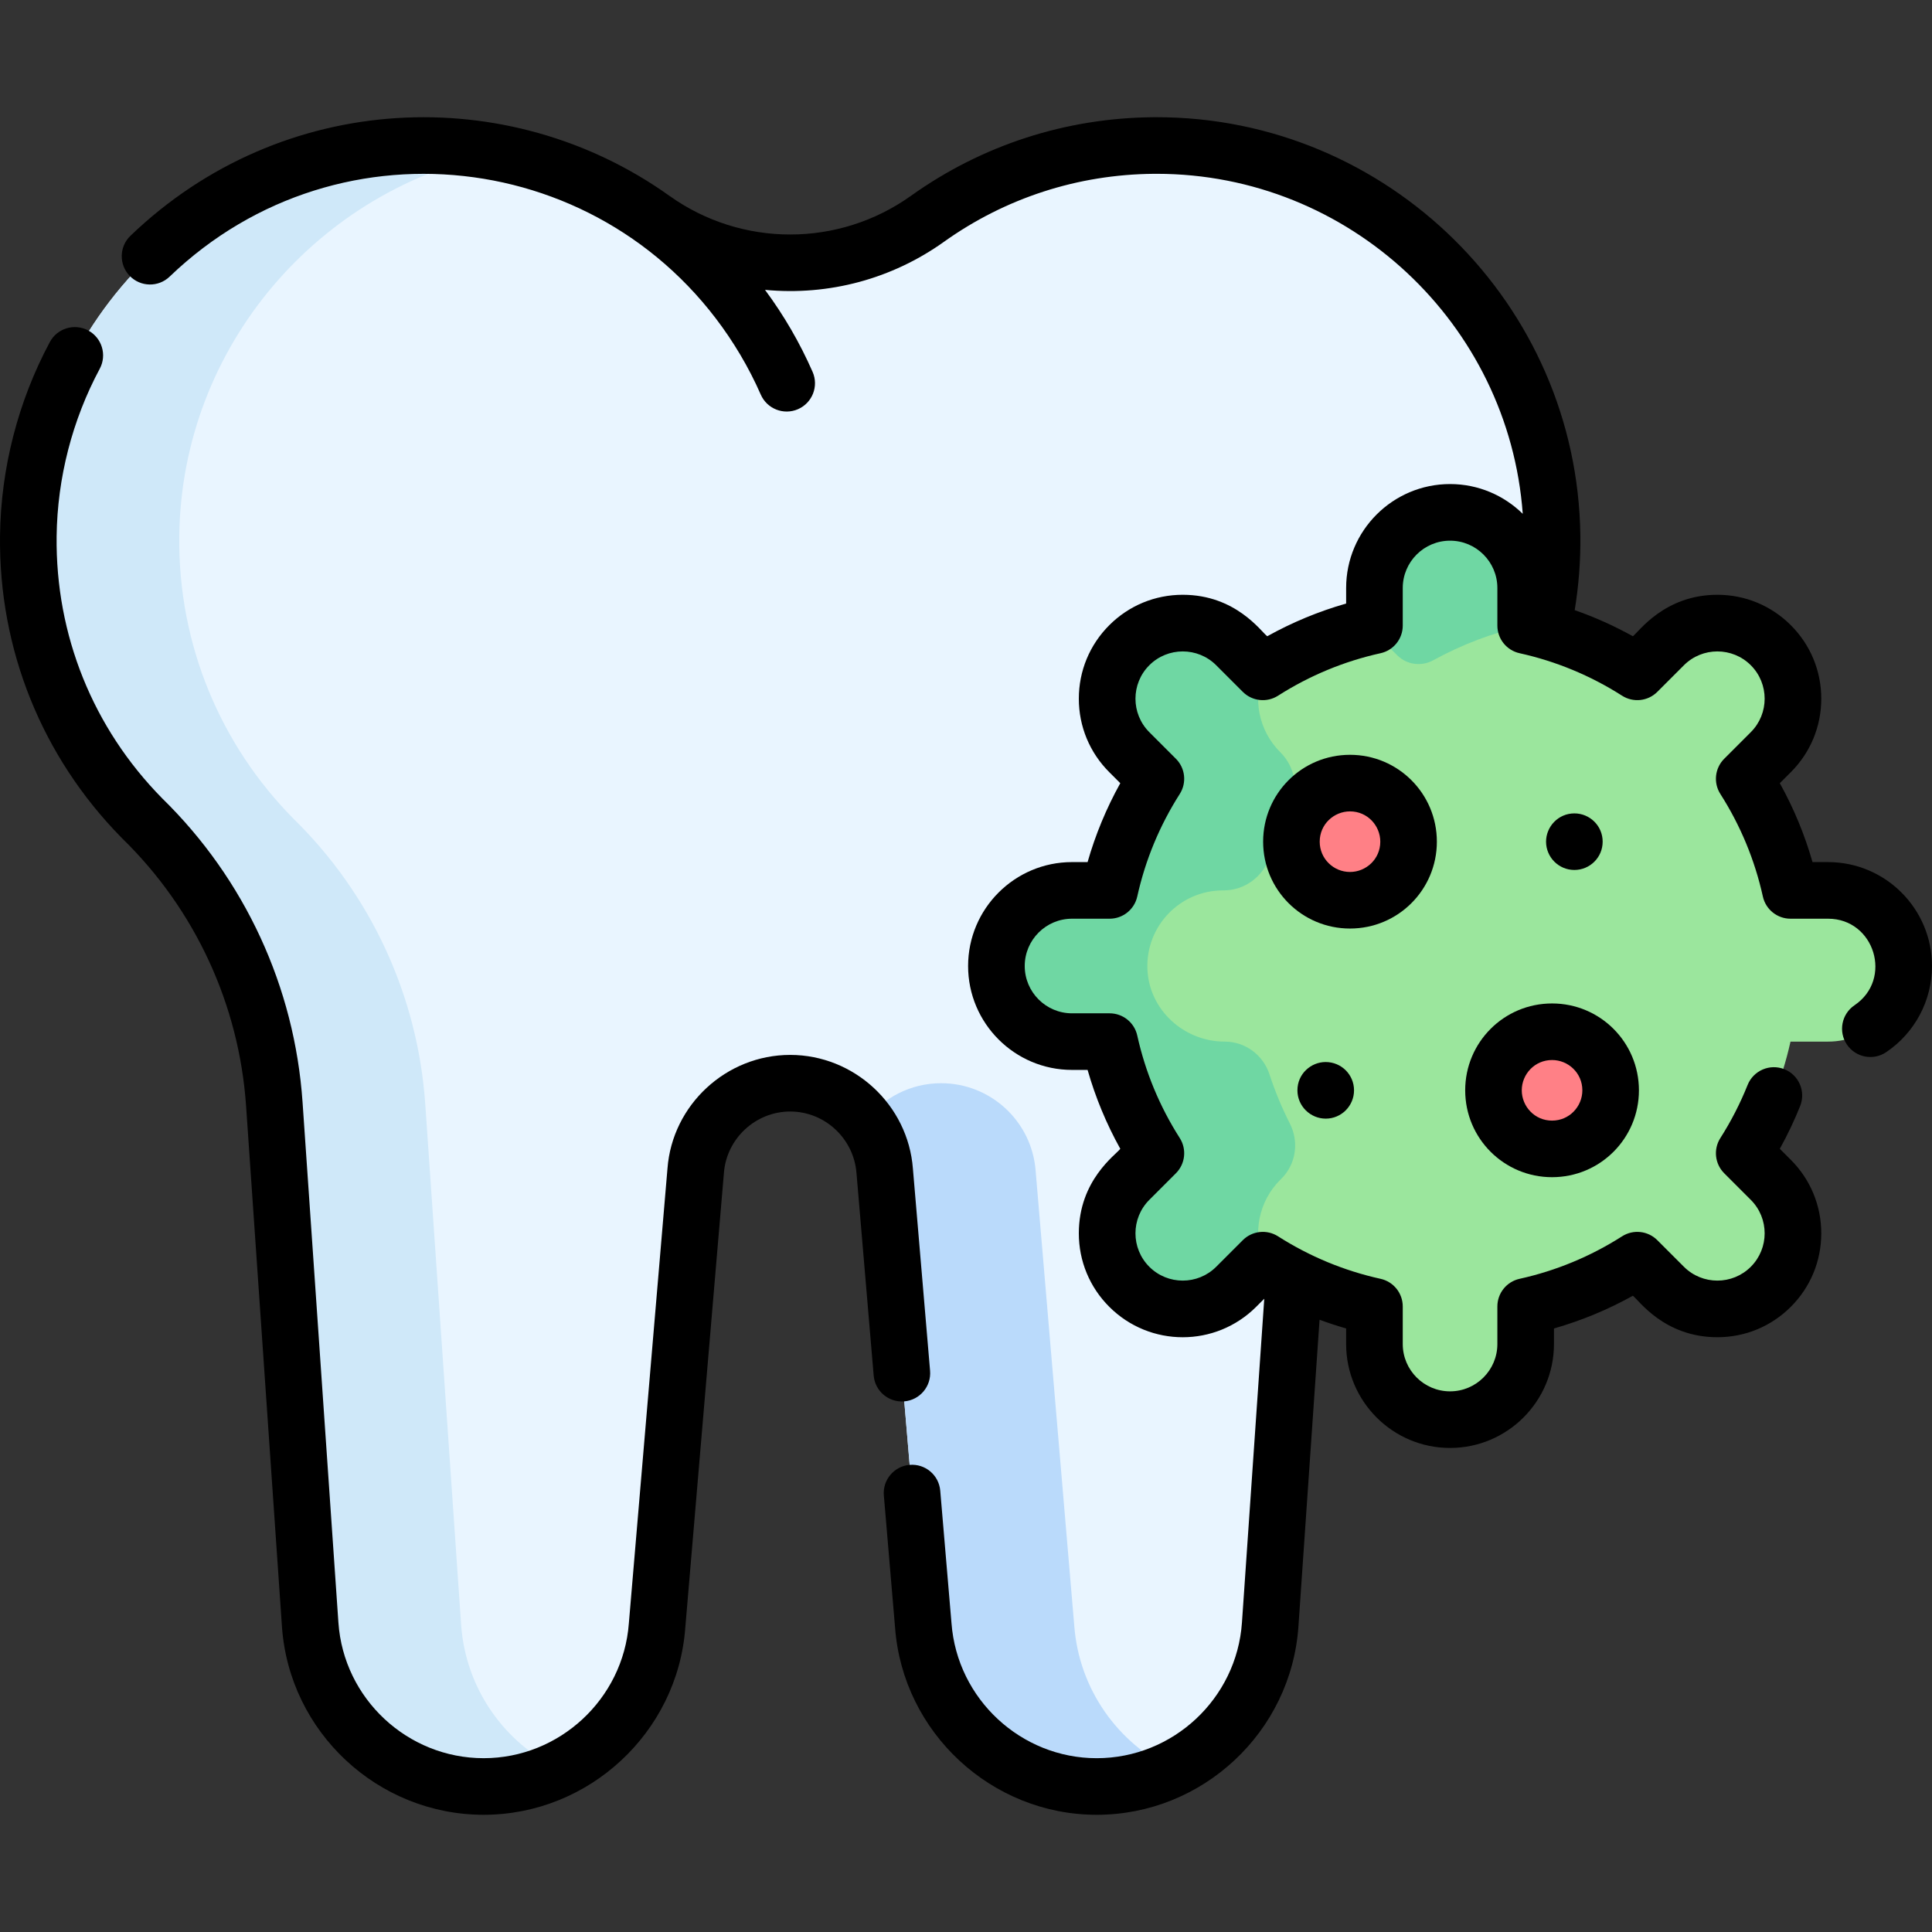 <svg id="Capa_1" enable-background="new 0 0 511.996 511.996" height="512" viewBox="0 0 511.996 511.996" width="512" xmlns="http://www.w3.org/2000/svg"><rect x="0" y="0" width="511.996" height="511.996" fill="#333333" stroke="none"/><g><g><path d="m305.661 38.565c-22.323.185-42.975 7.355-59.886 19.43-21.746 15.527-50.993 15.527-72.738 0-16.911-12.075-37.563-19.245-59.886-19.43-57.425-.476-104.942 46.031-105.643 103.454-.356 29.159 11.215 55.608 30.125 74.807l-.002.001c20.604 20.087 33.087 47.06 35.065 75.767l9.504 137.927c1.665 24.164 21.752 42.914 45.973 42.914 24.109 0 44.142-18.582 45.952-42.623l10.236-120.52c.986-13.103 11.905-23.231 25.045-23.231 13.14 0 24.059 10.128 25.045 23.231l10.236 120.52c1.81 24.041 21.843 42.623 45.952 42.623 24.221 0 44.308-18.751 45.973-42.914l9.503-137.929c1.978-28.706 14.46-55.678 35.062-75.765 18.91-19.199 30.481-45.648 30.125-74.807-.699-57.423-48.216-103.931-105.641-103.455z" fill="#e9f5ff"/><g><path d="m284.688 430.812-10.236-120.52c-.986-13.103-11.905-23.231-25.045-23.231-8.124 0-15.396 3.875-20 9.928 2.842 3.737 4.669 8.302 5.045 13.303l10.236 120.52c1.81 24.041 21.843 42.623 45.952 42.623 7.152 0 13.937-1.646 20-4.572-14.383-6.941-24.679-21.14-25.952-38.051z" fill="#badafb"/><path d="m122.2 430.521-9.503-137.926c-1.978-28.707-14.461-55.68-35.065-75.767l.002-.001c-18.91-19.199-30.481-45.648-30.125-74.807.614-50.295 37.143-92.214 84.787-101.527-6.205-1.202-12.6-1.873-19.144-1.927-57.426-.477-104.943 46.03-105.644 103.453-.356 29.159 11.215 55.608 30.125 74.807l-.002.001c20.604 20.087 33.087 47.06 35.065 75.767l9.504 137.927c1.665 24.164 21.752 42.914 45.973 42.914 7.15 0 13.936-1.645 20-4.572-14.472-6.984-24.8-21.314-25.973-38.342z" fill="#cfe8f9"/></g><g><path d="m504.496 255.998c0-11.066-8.971-20.037-20.037-20.037h-9.961c-2.36-10.673-6.565-20.652-12.263-29.586l7.05-7.05c7.825-7.825 7.825-20.511 0-28.336-7.825-7.825-20.511-7.825-28.336 0l-7.05 7.05c-8.934-5.699-18.913-9.904-29.586-12.263v-9.961c0-11.066-8.971-20.037-20.037-20.037-11.066 0-20.037 8.971-20.037 20.037v9.961c-10.673 2.36-20.652 6.565-29.586 12.263l-7.05-7.05c-7.825-7.825-20.511-7.825-28.336 0-7.825 7.825-7.825 20.511 0 28.336l7.05 7.05c-5.699 8.934-9.904 18.913-12.263 29.586h-9.961c-11.066 0-20.037 8.971-20.037 20.037 0 11.066 8.971 20.037 20.037 20.037h9.961c2.36 10.673 6.565 20.652 12.263 29.586l-7.05 7.05c-7.825 7.825-7.825 20.511 0 28.336 7.825 7.825 20.511 7.825 28.336 0l7.05-7.05c8.934 5.699 18.913 9.904 29.586 12.263v9.961c0 11.066 8.971 20.037 20.037 20.037 11.066 0 20.037-8.971 20.037-20.037v-9.961c10.673-2.36 20.652-6.565 29.586-12.263l7.05 7.05c7.825 7.825 20.511 7.825 28.336 0 7.825-7.825 7.825-20.511 0-28.336l-7.05-7.05c5.699-8.934 9.904-18.913 12.263-29.586h9.961c11.067 0 20.037-8.971 20.037-20.037z" fill="#9be69d"/><g><path d="m367.605 170.99 2.652 2.652c2.53 2.53 6.422 3.062 9.557 1.338 7.56-4.158 15.765-7.288 24.426-9.203v-9.961c0-.245.028-.482.037-.725-.383-10.685-9.11-19.244-19.873-19.311-11.091-.069-20.163 9.454-20.163 20.546v9.452c-1.105.244-2.198.52-3.287.804 2.42.976 4.688 2.445 6.651 4.408z" fill="#6fd7a3"/><path d="m339.268 312.67.342-.342c3.843-3.843 4.689-9.707 2.228-14.553-2.122-4.178-3.935-8.54-5.41-13.054-1.684-5.155-6.431-8.686-11.854-8.686-10.865 0-20.118-8.448-20.504-19.306-.405-11.399 8.715-20.767 20.024-20.767h.181c5.601 0 10.489-3.651 12.246-8.97 1.451-4.392 3.222-8.638 5.286-12.71 2.508-4.948 1.454-10.962-2.469-14.885l-.071-.071c-5.77-5.77-7.27-14.179-4.531-21.337-.027.017-.056.033-.083.051l-7.05-7.05c-7.825-7.825-20.511-7.825-28.336 0-7.825 7.825-7.825 20.511 0 28.336l7.05 7.05c-5.699 8.934-9.904 18.913-12.263 29.586h-9.481c-10.865 0-20.118 8.448-20.504 19.306-.405 11.399 8.715 20.767 20.024 20.767h9.961c2.36 10.673 6.565 20.652 12.263 29.586l-6.71 6.71c-7.682 7.682-8.252 20.199-.847 28.15 7.774 8.347 20.847 8.522 28.843.526l7.05-7.05c.027.017.056.033.083.051-2.738-7.159-1.237-15.568 4.532-21.338z" fill="#6fd7a3"/><path d="m447.6 345.416c7.231 2.922 15.822 1.453 21.684-4.41 2.055-2.055 3.556-4.449 4.531-6.999-7.986 5.083-16.811 8.963-26.215 11.409z" fill="#aed630"/></g><g fill="#ff8086"><circle cx="357.76" cy="223.051" r="15.531"/><circle cx="411.31" cy="288.944" r="15.531"/></g></g></g><g><path d="m239.64 371.377c4.127-.351 7.189-3.98 6.838-8.108l-4.548-53.541c-1.273-16.917-15.56-30.168-32.524-30.168s-31.251 13.251-32.519 30.096l-10.242 120.592c-1.506 20.011-18.406 35.686-38.473 35.686-20.195 0-37.102-15.782-38.49-35.93l-9.503-137.926c-2.104-30.528-15.305-59.106-37.182-80.495-.007-.007-.014-.014-.021-.021-18.355-18.636-28.288-43.302-27.969-69.453.188-15.437 4.14-30.785 11.427-44.386 1.956-3.651.582-8.197-3.069-10.153-3.65-1.954-8.196-.583-10.153 3.069-8.42 15.715-12.986 33.45-13.204 51.287-.367 30.124 11.05 58.538 32.154 80.032.076.081.154.161.234.238 19.309 18.825 30.964 44.009 32.818 70.913l9.503 137.926c1.928 27.98 25.409 49.899 53.456 49.899 27.869 0 51.339-21.77 53.425-49.488l10.242-120.592c.688-9.137 8.404-16.294 17.566-16.294s16.879 7.157 17.572 16.366l4.554 53.612c.35 4.127 3.97 7.181 8.108 6.839z"/><path d="m484.46 228.461h-4.127c-2.081-7.281-4.982-14.279-8.668-20.909l2.923-2.923c5.201-5.201 8.065-12.116 8.065-19.471s-2.864-14.271-8.065-19.471c-5.201-5.201-12.116-8.065-19.471-8.065-14.068 0-20.849 9.86-22.395 10.989-4.945-2.749-10.094-5.06-15.413-6.921 1.07-6.503 1.575-13.123 1.494-19.761-.749-61.329-51.016-110.867-112.262-110.867-.312 0-.63.001-.942.004-23.176.191-45.37 7.393-64.182 20.825-19.147 13.671-44.875 13.671-64.022 0-42.674-30.47-102.7-27.972-142.83 10.599-2.986 2.871-3.08 7.618-.21 10.604 2.871 2.987 7.619 3.081 10.604.21 45.397-43.635 119.053-33.468 151.213 20.688 2.021 3.403 3.851 6.964 5.438 10.583 1.659 3.781 6.077 5.524 9.881 3.855 3.793-1.664 5.519-6.088 3.855-9.881-3.38-7.704-7.579-14.94-12.611-21.736 17.008 1.621 33.74-2.964 47.397-12.715 16.29-11.631 35.513-17.868 55.59-18.034.274-.002.543-.003.816-.003 51.065 0 93.321 39.757 97.004 90.106-4.97-4.875-11.772-7.889-19.267-7.889-15.184 0-27.537 12.353-27.537 27.537v4.127c-7.281 2.081-14.279 4.982-20.909 8.668-1.567-1.145-8.28-10.989-22.395-10.989-7.355 0-14.271 2.864-19.471 8.065-5.201 5.201-8.065 12.116-8.065 19.471s2.864 14.271 8.065 19.471l2.923 2.923c-3.686 6.63-6.587 13.628-8.668 20.909h-4.127c-15.184 0-27.537 12.353-27.537 27.537s12.353 27.537 27.537 27.537h4.127c2.081 7.281 4.982 14.279 8.668 20.909-1.145 1.567-10.989 8.28-10.989 22.395 0 7.355 2.864 14.271 8.065 19.471 10.76 10.761 28.18 10.763 38.942 0l2.136-2.136-5.914 85.832c-1.388 20.148-18.295 35.93-38.491 35.93-20.067 0-36.967-15.675-38.479-35.758l-2.984-35.139c-.35-4.127-3.975-7.183-8.108-6.838-4.127.351-7.189 3.98-6.838 8.108l2.979 35.067c2.092 27.791 25.562 49.56 53.431 49.56 28.047 0 51.527-21.918 53.456-49.899l5.601-81.294c2.317.854 4.664 1.631 7.044 2.312v4.127c0 15.184 12.353 27.537 27.537 27.537s27.537-12.353 27.537-27.537v-4.127c7.281-2.081 14.279-4.982 20.909-8.668 1.567 1.145 8.28 10.989 22.395 10.989 7.355 0 14.271-2.864 19.471-8.065 5.201-5.201 8.065-12.116 8.065-19.471s-2.864-14.271-8.065-19.471l-2.925-2.925c2.035-3.666 3.841-7.461 5.394-11.339 1.539-3.846-.331-8.211-4.176-9.75-3.846-1.54-8.21.33-9.75 4.176-1.955 4.884-4.384 9.614-7.219 14.059-1.892 2.966-1.468 6.849 1.02 9.336l7.05 7.05c4.888 4.888 4.888 12.841 0 17.729s-12.842 4.888-17.729 0l-7.05-7.05c-2.489-2.488-6.372-2.912-9.336-1.02-8.369 5.338-17.51 9.127-27.171 11.263-3.436.759-5.881 3.805-5.881 7.323v9.961c0 6.913-5.624 12.537-12.537 12.537s-12.537-5.624-12.537-12.537v-9.961c0-3.519-2.446-6.564-5.881-7.323-9.661-2.136-18.803-5.925-27.171-11.263-2.965-1.891-6.849-1.468-9.336 1.02l-7.05 7.05c-4.888 4.888-12.842 4.888-17.729 0-4.888-4.888-4.888-12.841 0-17.729l7.05-7.05c2.488-2.488 2.912-6.37 1.02-9.336-5.338-8.369-9.127-17.51-11.263-27.171-.759-3.436-3.805-5.881-7.323-5.881h-9.961c-6.913 0-12.537-5.624-12.537-12.537s5.624-12.537 12.537-12.537h9.961c3.519 0 6.564-2.446 7.323-5.881 2.136-9.661 5.925-18.803 11.263-27.171 1.892-2.966 1.468-6.849-1.02-9.336l-7.05-7.05c-4.888-4.888-4.888-12.841 0-17.729s12.842-4.888 17.729 0l7.05 7.05c2.488 2.488 6.371 2.911 9.336 1.02 8.369-5.338 17.51-9.127 27.171-11.263 3.436-.759 5.881-3.805 5.881-7.323v-9.961c0-6.913 5.624-12.537 12.537-12.537s12.537 5.624 12.537 12.537v9.961c0 3.519 2.446 6.564 5.881 7.323 9.661 2.136 18.803 5.925 27.171 11.263 2.966 1.892 6.85 1.469 9.336-1.02l7.05-7.05c4.888-4.888 12.842-4.888 17.729 0 4.888 4.888 4.888 12.841 0 17.729l-7.05 7.05c-2.488 2.488-2.912 6.37-1.02 9.336 5.338 8.369 9.127 17.51 11.263 27.171.759 3.436 3.805 5.881 7.323 5.881h9.961c12.307 0 17.251 16.014 7.004 22.937-3.432 2.319-4.335 6.981-2.016 10.414 2.319 3.432 6.982 4.334 10.414 2.016 7.599-5.134 12.135-13.668 12.135-22.83.002-15.186-12.351-27.539-27.534-27.539z"/><path d="m380.781 223.051c0-12.745-10.295-23.02-23.02-23.02-12.744 0-23.021 10.294-23.021 23.02 0 12.746 10.296 23.02 23.021 23.02 12.745.001 23.02-10.294 23.02-23.02zm-14.993 0c0 4.641-3.79 8.027-8.027 8.027-4.374 0-8.028-3.52-8.028-8.027 0-4.637 3.787-8.028 8.027-8.028 4.641.001 8.028 3.791 8.028 8.028z"/><path d="m388.289 288.944c0 12.745 10.295 23.02 23.02 23.02 12.744 0 23.021-10.294 23.021-23.02 0-12.744-10.294-23.021-23.02-23.021-12.745.001-23.021 10.296-23.021 23.021zm14.993 0c0-4.28 3.429-8.028 8.028-8.028 4.272 0 8.027 3.422 8.027 8.028 0 4.289-3.438 8.027-8.027 8.027-4.642.001-8.028-3.789-8.028-8.027z"/><path d="m351.301 281.446c-3.868 0-7.473 3.109-7.473 7.502 0 4.209 3.463 7.5 7.5 7.5 4.178 0 7.5-3.404 7.5-7.5 0-4.153-3.351-7.502-7.527-7.502z"/><path d="m417.218 230.548c4.111 0 7.5-3.313 7.5-7.5 0-4.183-3.397-7.493-7.495-7.493-4.273 0-7.505 3.51-7.505 7.493 0 4.1 3.328 7.5 7.5 7.5z"/></g></g></svg>